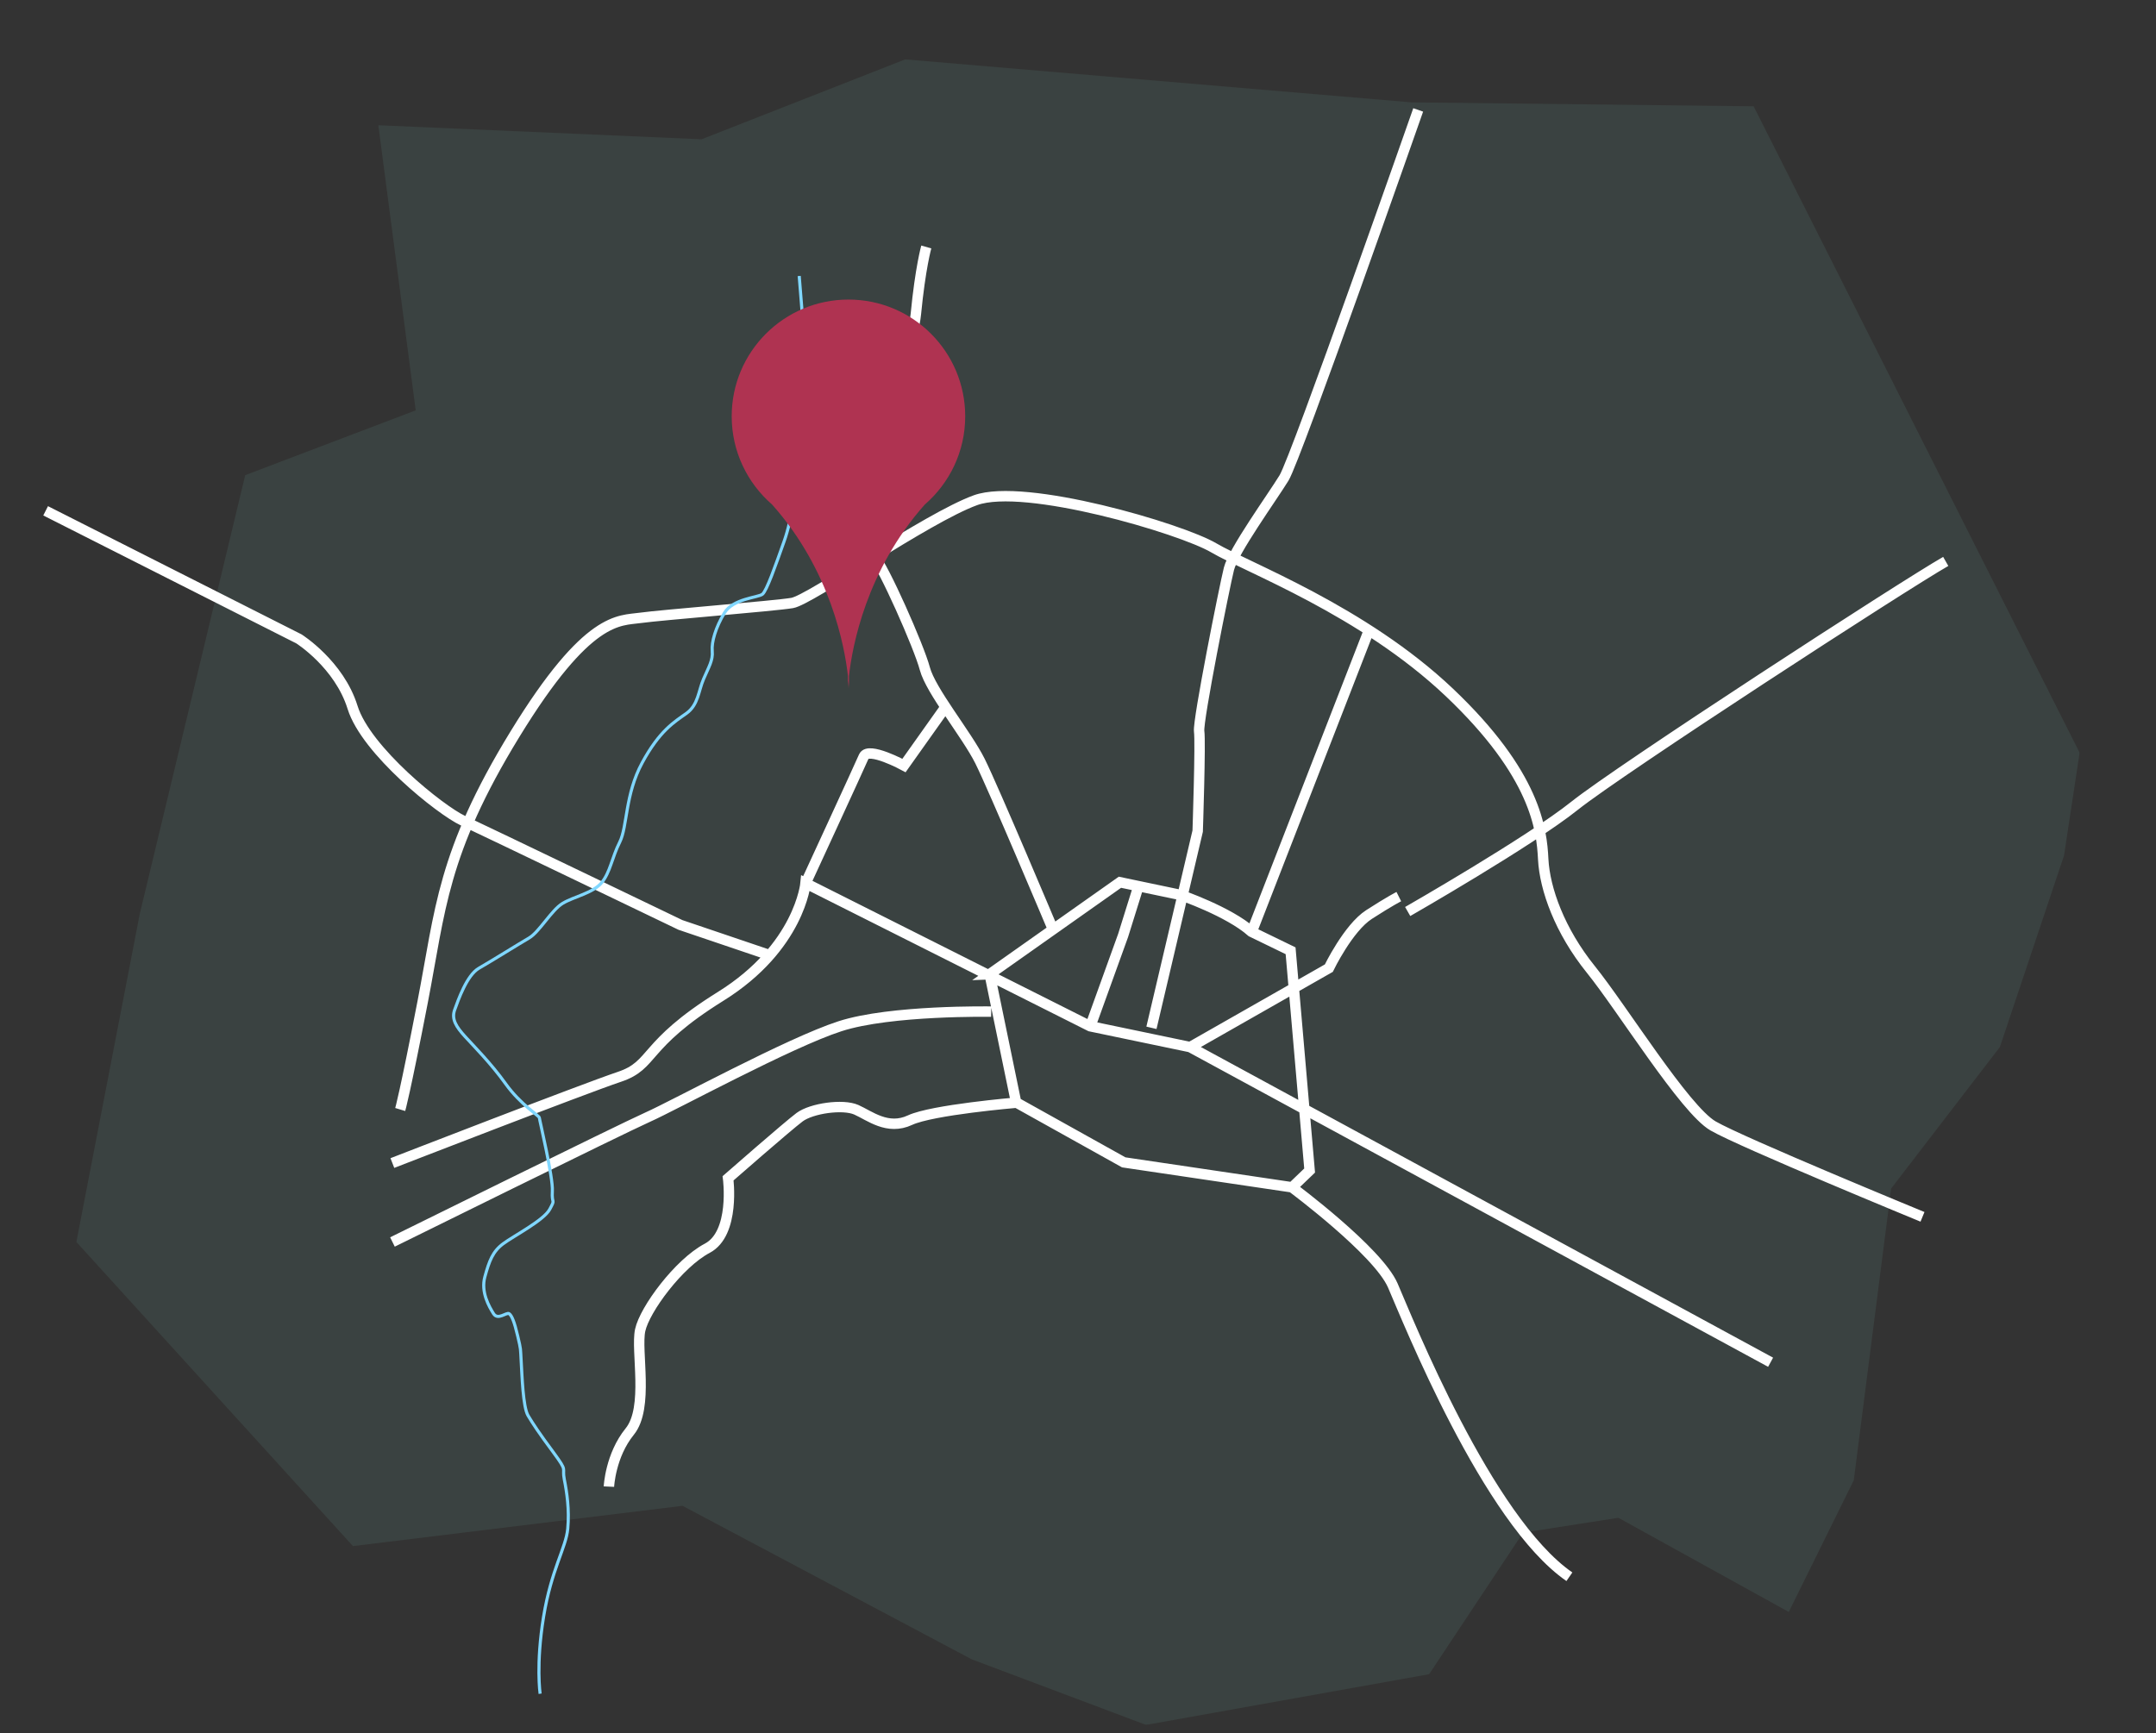 <?xml version="1.0" encoding="UTF-8"?>
<svg xmlns="http://www.w3.org/2000/svg" width="250.4" height="201.36" xmlns:xlink="http://www.w3.org/1999/xlink" viewBox="0 0 250.4 201.36">
  <rect x="0" y="0" width="250.4" height="201.36" fill="#333333" stroke="none"/>
  <defs>
    <clipPath id="clippath">
      <rect x="5.03" y="6.9" width="236.51" height="193.48" fill="none" stroke-width="0"/>
    </clipPath>
    <clipPath id="clippath-1">
      <rect x="5.03" y="6.9" width="236.51" height="193.48" fill="none" stroke-width="0"/>
    </clipPath>
    <clipPath id="clippath-2">
      <rect width="250.4" height="201.36" fill="none" stroke-width="0"/>
    </clipPath>
    <clipPath id="clippath-3">
      <rect x="84.98" y="34.8" width="27.11" height="45.19" fill="none" stroke-width="0"/>
    </clipPath>
    <clipPath id="clippath-4">
      <rect x="84.98" y="34.8" width="27.11" height="45.19" fill="none" stroke-width="0"/>
    </clipPath>
    <clipPath id="clippath-5">
      <rect x="79.39" y="30.45" width="38.3" height="50.16" fill="none" stroke-width="0"/>
    </clipPath>
  </defs>
  <g isolation="isolate">
    <g id="Livello_1" data-name="Livello 1">
      <g clip-path="url(#clippath)">
        <g clip-path="url(#clippath-1)">
          <g opacity=".28">
            <g clip-path="url(#clippath-2)">
              <polygon points="163.91 11.89 105.13 6.9 81.48 16.18 43.94 14.55 48.28 47.67 28.48 55.2 16.24 106.13 8.87 144.28 40.99 179.61 79.27 174.93 112.85 192.76 133.1 200.38 165.98 194.49 176.89 178.05 187.96 176.32 207.75 187.26 215.3 171.96 219.64 138.07 232.27 121.63 239.72 99.38 241.53 87.44 203.67 12.35 163.91 11.89" fill="#4d6964" stroke-width="0"/>
            </g>
          </g>
          <path d="m126.63,119.23l3.81-10.56,1.73-5.54m1.56,16.27l5.37-22.85s.35-10.38.17-11.6c-.17-1.21,2.94-16.79,3.46-18.87.52-2.08,5.02-8.31,6.4-10.56,1.39-2.25,15.58-42.75,15.58-42.75m-49.59,104.75s-11.68-.21-17.57,1.7c-5.88,1.9-19.21,9.17-22.33,10.56-3.11,1.39-29.64,14.5-29.64,14.5m72.43-16.18s-9.74.82-12.33,2.03c-2.6,1.21-4.67-.52-6.23-1.21-1.56-.69-5.19-.17-6.58.86-1.39,1.04-8.31,7.1-8.31,7.1,0,0,.86,6.4-2.42,8.13-3.29,1.73-7.27,7.1-7.79,9.52-.52,2.42,1.04,9-1.21,11.77-2.25,2.77-2.42,6.4-2.42,6.4m79.36-34.75s9.95,7.4,11.68,11.38c1.73,3.98,10.99,27.26,20.51,33.84m-18.78-77.28s14.19-8.13,19.39-12.29c5.19-4.15,38.25-25.62,43.1-28.38m-87.75,56.42l16.1-9.17s2.25-4.67,4.67-6.23c2.42-1.56,3.46-2.08,3.46-2.08m-68.89-1.56s6.23-13.5,6.75-14.71c.52-1.21,4.67,1.04,4.67,1.04l4.67-6.58M5.3,59.34l29.42,14.88s4.67,2.94,6.23,7.96c1.56,5.02,10.21,11.94,12.81,13.15,2.6,1.21,25.27,12.12,25.27,12.12l10.21,3.46m116.4,47.34l-67.42-36.61-11.6-2.42-33.06-16.62s-.69,7.44-9.87,13.15c-9.17,5.71-7.61,7.96-11.77,9.35-4.15,1.39-26.35,10.01-26.35,10.01m76.72-27.15s-6.92-16.44-8.48-19.56c-1.56-3.11-5.71-8.13-6.4-10.73-.69-2.6-4.85-11.94-5.89-12.98-1.04-1.04-2.94-5.02-2.94-5.02,0,0,7.27-17.83,7.79-23.19.52-5.37,1.21-7.79,1.21-7.79m37.79,79.58l13.44-34.58m64.47,67.67s-21.03-8.65-24.32-10.56c-3.29-1.9-10.56-13.67-14.19-18.17-3.63-4.5-5.36-9.35-5.54-12.81-.17-3.46-.87-9.86-10.9-19.38-10.04-9.52-23.54-14.54-27.35-16.79-3.81-2.25-21.98-7.61-27.69-5.54-5.71,2.08-19.21,11.6-21.29,11.94-2.08.35-15.23,1.39-17.65,1.73-2.42.35-6.06-.35-14.54,13.5-8.48,13.85-8.65,20.42-10.73,31.15-2.08,10.73-2.6,12.46-2.6,12.46m68.45-15.71l15.14-10.69,7.01,1.47s5.61,1.92,8.28,4.29l4.53,2.2,2.21,25.53-2.03,1.95-19.56-2.9-12.5-6.97-3.07-14.88Z" fill="none" stroke="#fff" stroke-miterlimit="10" stroke-width="1.21"/>
          <path d="m62.73,196.76s-.5-3.41.4-8.93c.9-5.52,2.61-8.03,2.81-10.24.2-2.21-.1-4.22-.4-5.72-.3-1.51.46-.8-1.24-3.11-1.71-2.31-2.37-3.31-2.97-4.31-.6-1-.7-4.72-.8-6.32-.1-1.61,0-1.2-.4-2.91-.4-1.71-.7-2.41-1-2.61-.3-.2-1.3.8-1.81,0-.5-.8-1.51-2.51-1-4.31.5-1.81.9-2.91,2.11-3.81,1.2-.9,4.72-2.71,5.42-4.01.7-1.3.2-.5.3-2.11.1-1.61-1.51-8.33-1.51-8.53s-2.21-1.55-3.91-3.93c-1.71-2.39-3.71-4.39-4.72-5.5-1-1.1-1.61-2.01-1.2-3.11.4-1.1,1.4-4.01,2.81-4.82,1.4-.8,4.62-2.81,5.82-3.51,1.2-.7,2.61-3.25,3.91-4.03,1.3-.78,3.51-1.19,4.52-2.39,1-1.2,1.2-2.93,2.11-4.73.9-1.8.6-5.51,2.61-9.22,2.01-3.71,3.71-4.72,5.12-5.72,1.4-1,1.4-2.61,2.01-4.01.6-1.4,1.1-2.17,1-3.23-.1-1.06.4-2.75,1.41-4.43,1-1.68,3.91-1.78,4.42-2.18.5-.4,1.51-3.31,2.51-6.12,1-2.81,1.4-6.52,1.3-8.33-.1-1.81-.9-1.81-1-2.81s-.2-.7.2-1.61c.4-.9,2.31-3.41,2.31-5.12l-1.05-12.98" fill="none" stroke="#80d7ff" stroke-miterlimit="10" stroke-width=".36"/>
        </g>
      </g>
      <g clip-path="url(#clippath-3)">
        <g clip-path="url(#clippath-4)">
          <g mix-blend-mode="multiply">
            <g clip-path="url(#clippath-5)">
              <path d="m112.1,48.36c0-7.49-6.07-13.56-13.56-13.56s-13.56,6.07-13.56,13.56c0,4.09,1.82,7.76,4.69,10.25,6.81,7.65,8.43,16.5,8.81,19.92v1.46s0-.32.06-.89c.05.57.06.89.06.89v-1.46c.38-3.42,2-12.27,8.81-19.92,2.87-2.49,4.69-6.15,4.69-10.25" fill="#af3351" stroke-width="0"/>
            </g>
          </g>
        </g>
      </g>
    </g>
  </g>
</svg>